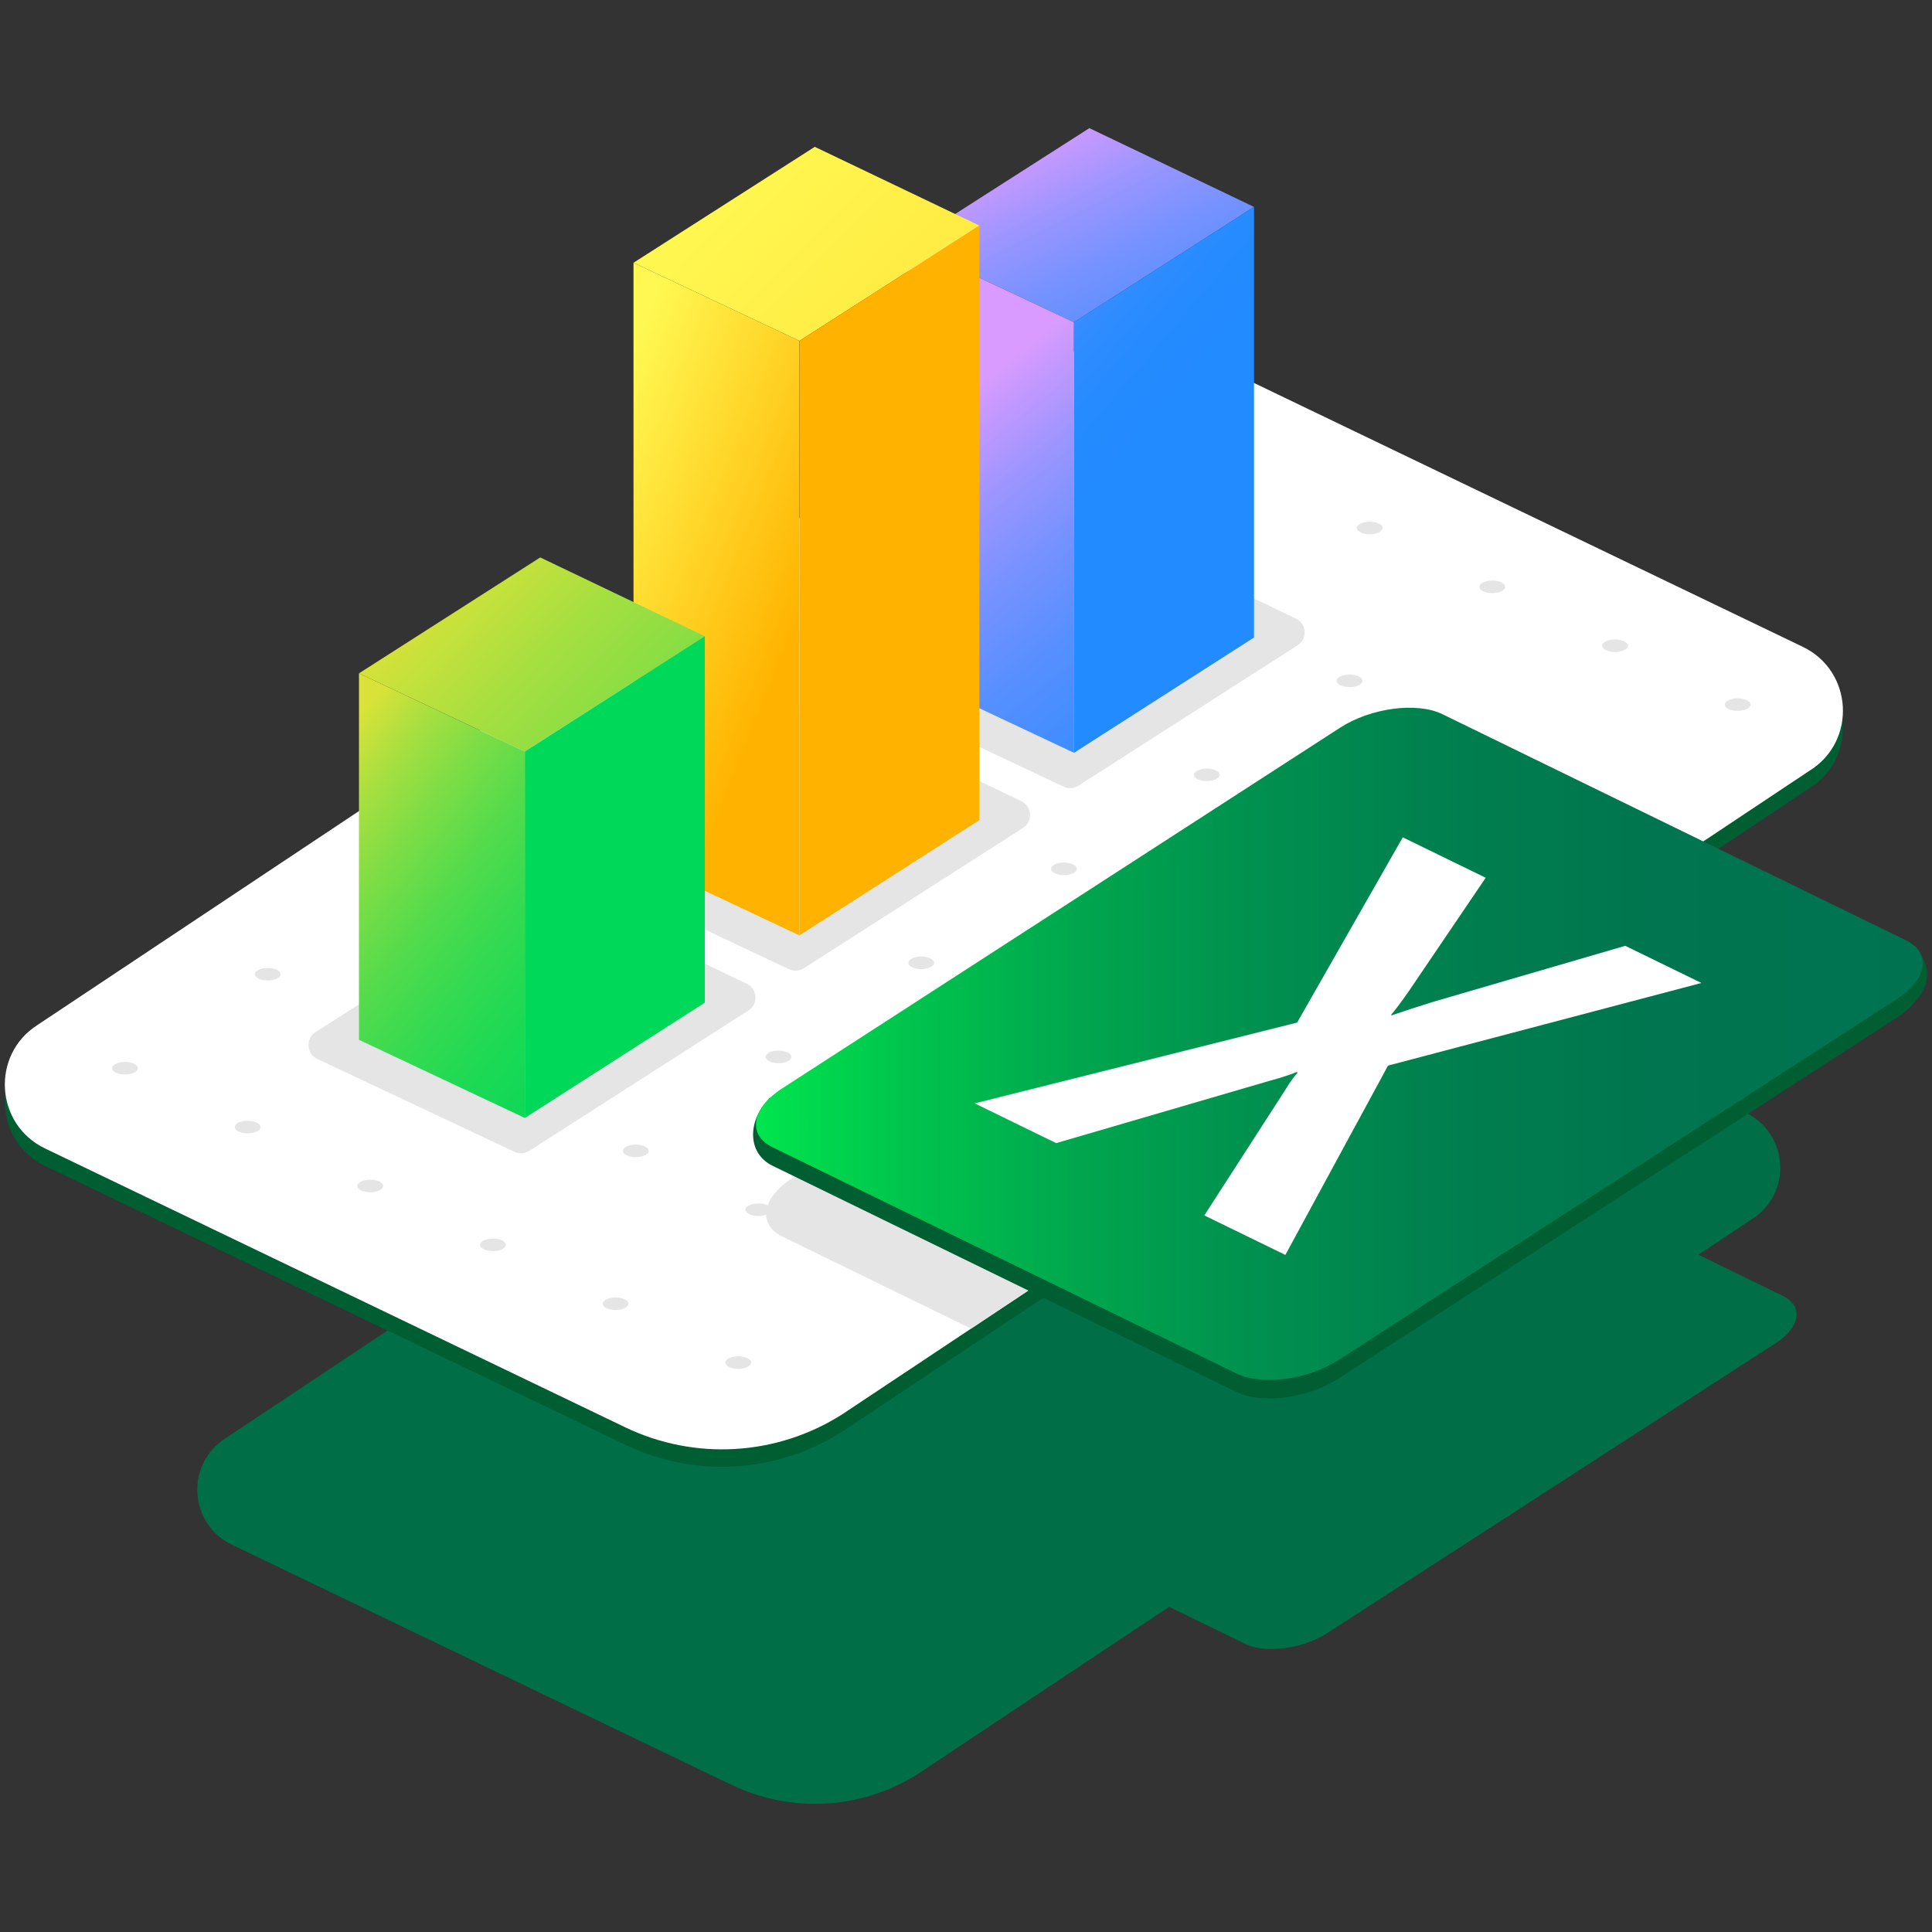 <?xml version="1.0" encoding="UTF-8"?>
<svg id="new_design" data-name="new design" xmlns="http://www.w3.org/2000/svg" xmlns:xlink="http://www.w3.org/1999/xlink" viewBox="0 0 400 400">
  <rect x="0" y="0" width="400" height="400" fill="#333333" stroke="none"/>
  <defs>
    <style>
      .cls-1 {
        fill: #005e33;
      }

      .cls-1, .cls-2, .cls-3, .cls-4, .cls-5, .cls-6, .cls-7, .cls-8, .cls-9, .cls-10, .cls-11, .cls-12, .cls-13, .cls-14 {
        stroke-width: 0px;
      }

      .cls-2 {
        fill: url(#linear-gradient);
      }

      .cls-3 {
        fill: url(#linear-gradient-10);
      }

      .cls-4 {
        fill: url(#linear-gradient-4);
      }

      .cls-5 {
        fill: url(#linear-gradient-2);
      }

      .cls-6 {
        fill: url(#linear-gradient-3);
      }

      .cls-7 {
        fill: url(#linear-gradient-8);
      }

      .cls-8 {
        fill: url(#linear-gradient-9);
      }

      .cls-9 {
        fill: url(#linear-gradient-7);
      }

      .cls-10 {
        fill: url(#linear-gradient-5);
      }

      .cls-11 {
        fill: url(#linear-gradient-6);
      }

      .cls-12 {
        fill: #006e47;
      }

      .cls-13 {
        fill: #fff;
      }

      .cls-14 {
        fill: #e5e5e5;
      }
    </style>
    <linearGradient id="linear-gradient" x1="264.41" y1="127.4" x2="214.1" y2="27.36" gradientUnits="userSpaceOnUse">
      <stop offset="0" stop-color="#228bff"/>
      <stop offset=".19" stop-color="#258bff"/>
      <stop offset=".34" stop-color="#2f8cff"/>
      <stop offset=".47" stop-color="#408dff"/>
      <stop offset=".6" stop-color="#578fff"/>
      <stop offset=".73" stop-color="#7692ff"/>
      <stop offset=".85" stop-color="#9c95ff"/>
      <stop offset=".96" stop-color="#c899ff"/>
      <stop offset="1" stop-color="#d99bff"/>
    </linearGradient>
    <linearGradient id="linear-gradient-2" x1="274.86" y1="189.53" x2="192.68" y2="87.71" xlink:href="#linear-gradient"/>
    <linearGradient id="linear-gradient-3" x1="234.3" y1="93.68" x2="185.48" y2="52.3" xlink:href="#linear-gradient"/>
    <linearGradient id="linear-gradient-4" x1="149.24" y1="33.17" x2="336.64" y2="216.99" gradientUnits="userSpaceOnUse">
      <stop offset="0" stop-color="#fff852"/>
      <stop offset="1" stop-color="#ffb300"/>
    </linearGradient>
    <linearGradient id="linear-gradient-5" x1="115.59" y1="110.85" x2="164.42" y2="130.5" xlink:href="#linear-gradient-4"/>
    <linearGradient id="linear-gradient-6" x1="108.94" y1="56.73" x2="147.13" y2="88.95" xlink:href="#linear-gradient-4"/>
    <linearGradient id="linear-gradient-7" x1="92.4" y1="118.18" x2="279.79" y2="301.99" gradientUnits="userSpaceOnUse">
      <stop offset="0" stop-color="#d9e239"/>
      <stop offset=".1" stop-color="#a6df40"/>
      <stop offset=".21" stop-color="#7add46"/>
      <stop offset=".32" stop-color="#54db4c"/>
      <stop offset=".44" stop-color="#35da51"/>
      <stop offset=".56" stop-color="#1ed954"/>
      <stop offset=".69" stop-color="#0dd857"/>
      <stop offset=".83" stop-color="#03d858"/>
      <stop offset="1" stop-color="#00d859"/>
    </linearGradient>
    <linearGradient id="linear-gradient-8" x1="62.73" y1="163.84" x2="153.11" y2="231.7" xlink:href="#linear-gradient-7"/>
    <linearGradient id="linear-gradient-9" x1="76.85" y1="139.03" x2="102.47" y2="160.64" xlink:href="#linear-gradient-7"/>
    <linearGradient id="linear-gradient-10" x1="156.52" y1="216.11" x2="398.09" y2="216.11" gradientUnits="userSpaceOnUse">
      <stop offset="0" stop-color="#00e54d"/>
      <stop offset=".12" stop-color="#00c64d"/>
      <stop offset=".27" stop-color="#00a74e"/>
      <stop offset=".43" stop-color="#00904f"/>
      <stop offset=".59" stop-color="#007f4f"/>
      <stop offset=".77" stop-color="#00754f"/>
      <stop offset="1" stop-color="#007250"/>
    </linearGradient>
  </defs>
  <g>
    <path class="cls-12" d="M369.2,268.34l-77.13-37.62c-4.23-2.06-11.9-1.05-17,2.24l-92.82,60.01c-5.09,3.29-5.8,7.7-1.58,9.76l77.13,37.62c4.23,2.06,11.9,1.05,17-2.24l92.82-60.01c.8-.52,1.49-1.06,2.08-1.62,3.12-3,3.06-6.4-.5-8.14"/>
    <path class="cls-12" d="M151.43,369.53l-103.43-49.72c-8.92-4.29-9.66-16.72-1.3-22.03l172.62-114.84c11.63-7.4,26.26-8.26,38.68-2.29l103.43,49.72c8.92,4.29,9.66,16.72,1.3,22.03l-172.62,114.84c-11.63,7.4-26.26,8.26-38.68,2.29Z"/>
    <path class="cls-1" d="M129.41,299.11L9.31,241.38c-10.36-4.98-11.22-19.41-1.51-25.58L208.23,82.45c13.51-8.59,30.49-9.59,44.92-2.66l120.1,57.73c10.36,4.98,11.22,19.41,1.51,25.58l-200.44,133.35c-13.51,8.59-30.49,9.59-44.92,2.66Z"/>
    <path class="cls-13" d="M374.77,159.48l-37.31,24.83-136.4,90.76-26.72,17.77c-13.51,8.59-30.49,9.6-44.93,2.65L9.31,237.77c-10.36-4.98-11.22-19.41-1.52-25.58L208.23,78.83c13.51-8.57,30.49-9.58,44.93-2.65l120.09,57.74c10.36,4.98,11.22,19.41,1.52,25.57Z"/>
    <path class="cls-14" d="M300.74,166.4c-5.27-2.56-14.81-1.3-21.16,2.8l-115.55,74.72c-6.35,4.1-7.22,9.58-1.97,12.14l38.99,19.02,136.4-90.76-36.72-17.92Z"/>
  </g>
  <g>
    <g>
      <path class="cls-14" d="M224.72,108.87l-45.69,29.22c-2.11,1.35-1.9,4.49.36,5.55l40.82,19.23c.99.47,2.15.39,3.07-.2l45.37-29.06c2.1-1.34,1.9-4.47-.34-5.54l-40.5-19.38c-.99-.47-2.16-.4-3.08.19Z"/>
      <g>
        <polygon class="cls-2" points="225.54 26.53 188.01 50.54 222.36 66.72 259.63 42.84 225.54 26.53"/>
        <polygon class="cls-5" points="222.36 66.72 222.36 155.86 188.01 139.68 188.01 50.54 222.36 66.72"/>
        <polygon class="cls-6" points="259.63 42.84 259.63 131.99 222.36 155.86 222.36 66.72 259.63 42.84"/>
      </g>
    </g>
    <g>
      <path class="cls-14" d="M167.87,146.67l-45.69,29.22c-2.11,1.35-1.9,4.49.36,5.55l40.82,19.23c.99.47,2.15.39,3.07-.2l45.37-29.06c2.1-1.34,1.9-4.47-.34-5.54l-40.5-19.38c-.99-.47-2.16-.4-3.08.19Z"/>
      <g>
        <polygon class="cls-4" points="168.69 30.4 131.16 54.4 165.51 70.58 202.78 46.71 168.69 30.4"/>
        <polygon class="cls-10" points="165.51 70.58 165.51 193.66 131.16 177.48 131.16 54.4 165.51 70.58"/>
        <polygon class="cls-11" points="202.78 46.71 202.78 169.79 165.51 193.66 165.51 70.58 202.78 46.71"/>
      </g>
    </g>
    <g>
      <path class="cls-14" d="M111.02,184.47l-45.69,29.22c-2.11,1.35-1.9,4.49.36,5.55l40.82,19.23c.99.47,2.15.39,3.07-.2l45.37-29.06c2.1-1.34,1.9-4.47-.34-5.54l-40.5-19.38c-.99-.47-2.16-.4-3.08.19Z"/>
      <g>
        <polygon class="cls-9" points="111.85 115.41 74.32 139.41 108.66 155.59 145.93 131.72 111.85 115.41"/>
        <polygon class="cls-7" points="108.66 155.59 108.66 231.46 74.32 215.28 74.32 139.41 108.66 155.59"/>
        <polygon class="cls-8" points="145.93 131.72 145.93 207.58 108.66 231.46 108.66 155.59 145.93 131.72"/>
      </g>
    </g>
  </g>
  <g>
    <path class="cls-1" d="M394.2,197.09l-95.57-45.39c-5.26-2.57-14.82-1.31-21.16,2.79l-118.16,72.92c-4.63,4.65-4.62,11.38.64,13.95l96.03,46.84c5.26,2.57,14.82,1.31,21.16-2.79l115.56-74.71c1-.64,1.86-1.32,2.58-2.02,3.88-3.73,5.33-7.49,1.4-12.57l-2.47.99Z"/>
    <path class="cls-3" d="M394.66,194.7l-96.03-46.84c-5.26-2.57-14.82-1.31-21.16,2.79l-115.56,74.71c-6.34,4.1-7.22,9.59-1.96,12.16l96.03,46.84c5.26,2.57,14.82,1.31,21.16-2.79l115.56-74.71c1-.64,1.86-1.32,2.58-2.02,3.88-3.73,3.81-7.97-.62-10.13"/>
    <path class="cls-13" d="M352.25,203.51l-15.76-7.69-39.84,11.62c-2.8.87-5.66,1.8-8.51,2.77l-.15-.07c.88-1.03,2.1-2.65,3.65-4.87l15.96-23.54-17.17-8.37-21.87,38.35-66.76,16.73,16.87,8.23,44.32-12.94c1.88-.49,3.71-1.08,5.48-1.78l.2.1c-.96,1.13-1.78,2.26-2.44,3.41l-16.89,26.18,16.78,8.18,21.26-39.2,64.86-17.1"/>
  </g>
  <g>
    <g>
      <ellipse class="cls-14" cx="25.87" cy="221.16" rx="2.67" ry="1.3"/>
      <ellipse class="cls-14" cx="51.27" cy="233.35" rx="2.67" ry="1.3"/>
      <ellipse class="cls-14" cx="76.66" cy="245.54" rx="2.67" ry="1.3"/>
      <ellipse class="cls-14" cx="102.06" cy="257.73" rx="2.67" ry="1.3"/>
      <ellipse class="cls-14" cx="127.45" cy="269.92" rx="2.67" ry="1.3"/>
      <ellipse class="cls-14" cx="152.85" cy="282.11" rx="2.67" ry="1.3"/>
    </g>
    <g>
      <ellipse class="cls-14" cx="55.43" cy="201.7" rx="2.67" ry="1.3"/>
      <ellipse class="cls-14" cx="131.62" cy="238.27" rx="2.67" ry="1.3"/>
      <ellipse class="cls-14" cx="157.01" cy="250.46" rx="2.67" ry="1.3"/>
      <ellipse class="cls-14" cx="182.41" cy="262.65" rx="2.67" ry="1.3"/>
    </g>
    <ellipse class="cls-14" cx="161.18" cy="218.81" rx="2.67" ry="1.3"/>
    <ellipse class="cls-14" cx="190.73" cy="199.34" rx="2.67" ry="1.3"/>
    <ellipse class="cls-14" cx="220.29" cy="179.88" rx="2.67" ry="1.3"/>
    <ellipse class="cls-14" cx="249.85" cy="160.42" rx="2.67" ry="1.3"/>
    <ellipse class="cls-14" cx="279.41" cy="140.96" rx="2.67" ry="1.3"/>
    <g>
      <ellipse class="cls-14" cx="283.58" cy="109.31" rx="2.67" ry="1.3"/>
      <ellipse class="cls-14" cx="308.97" cy="121.5" rx="2.67" ry="1.3"/>
      <ellipse class="cls-14" cx="334.37" cy="133.69" rx="2.67" ry="1.3"/>
      <ellipse class="cls-14" cx="359.76" cy="145.88" rx="2.67" ry="1.3"/>
    </g>
  </g>
</svg>